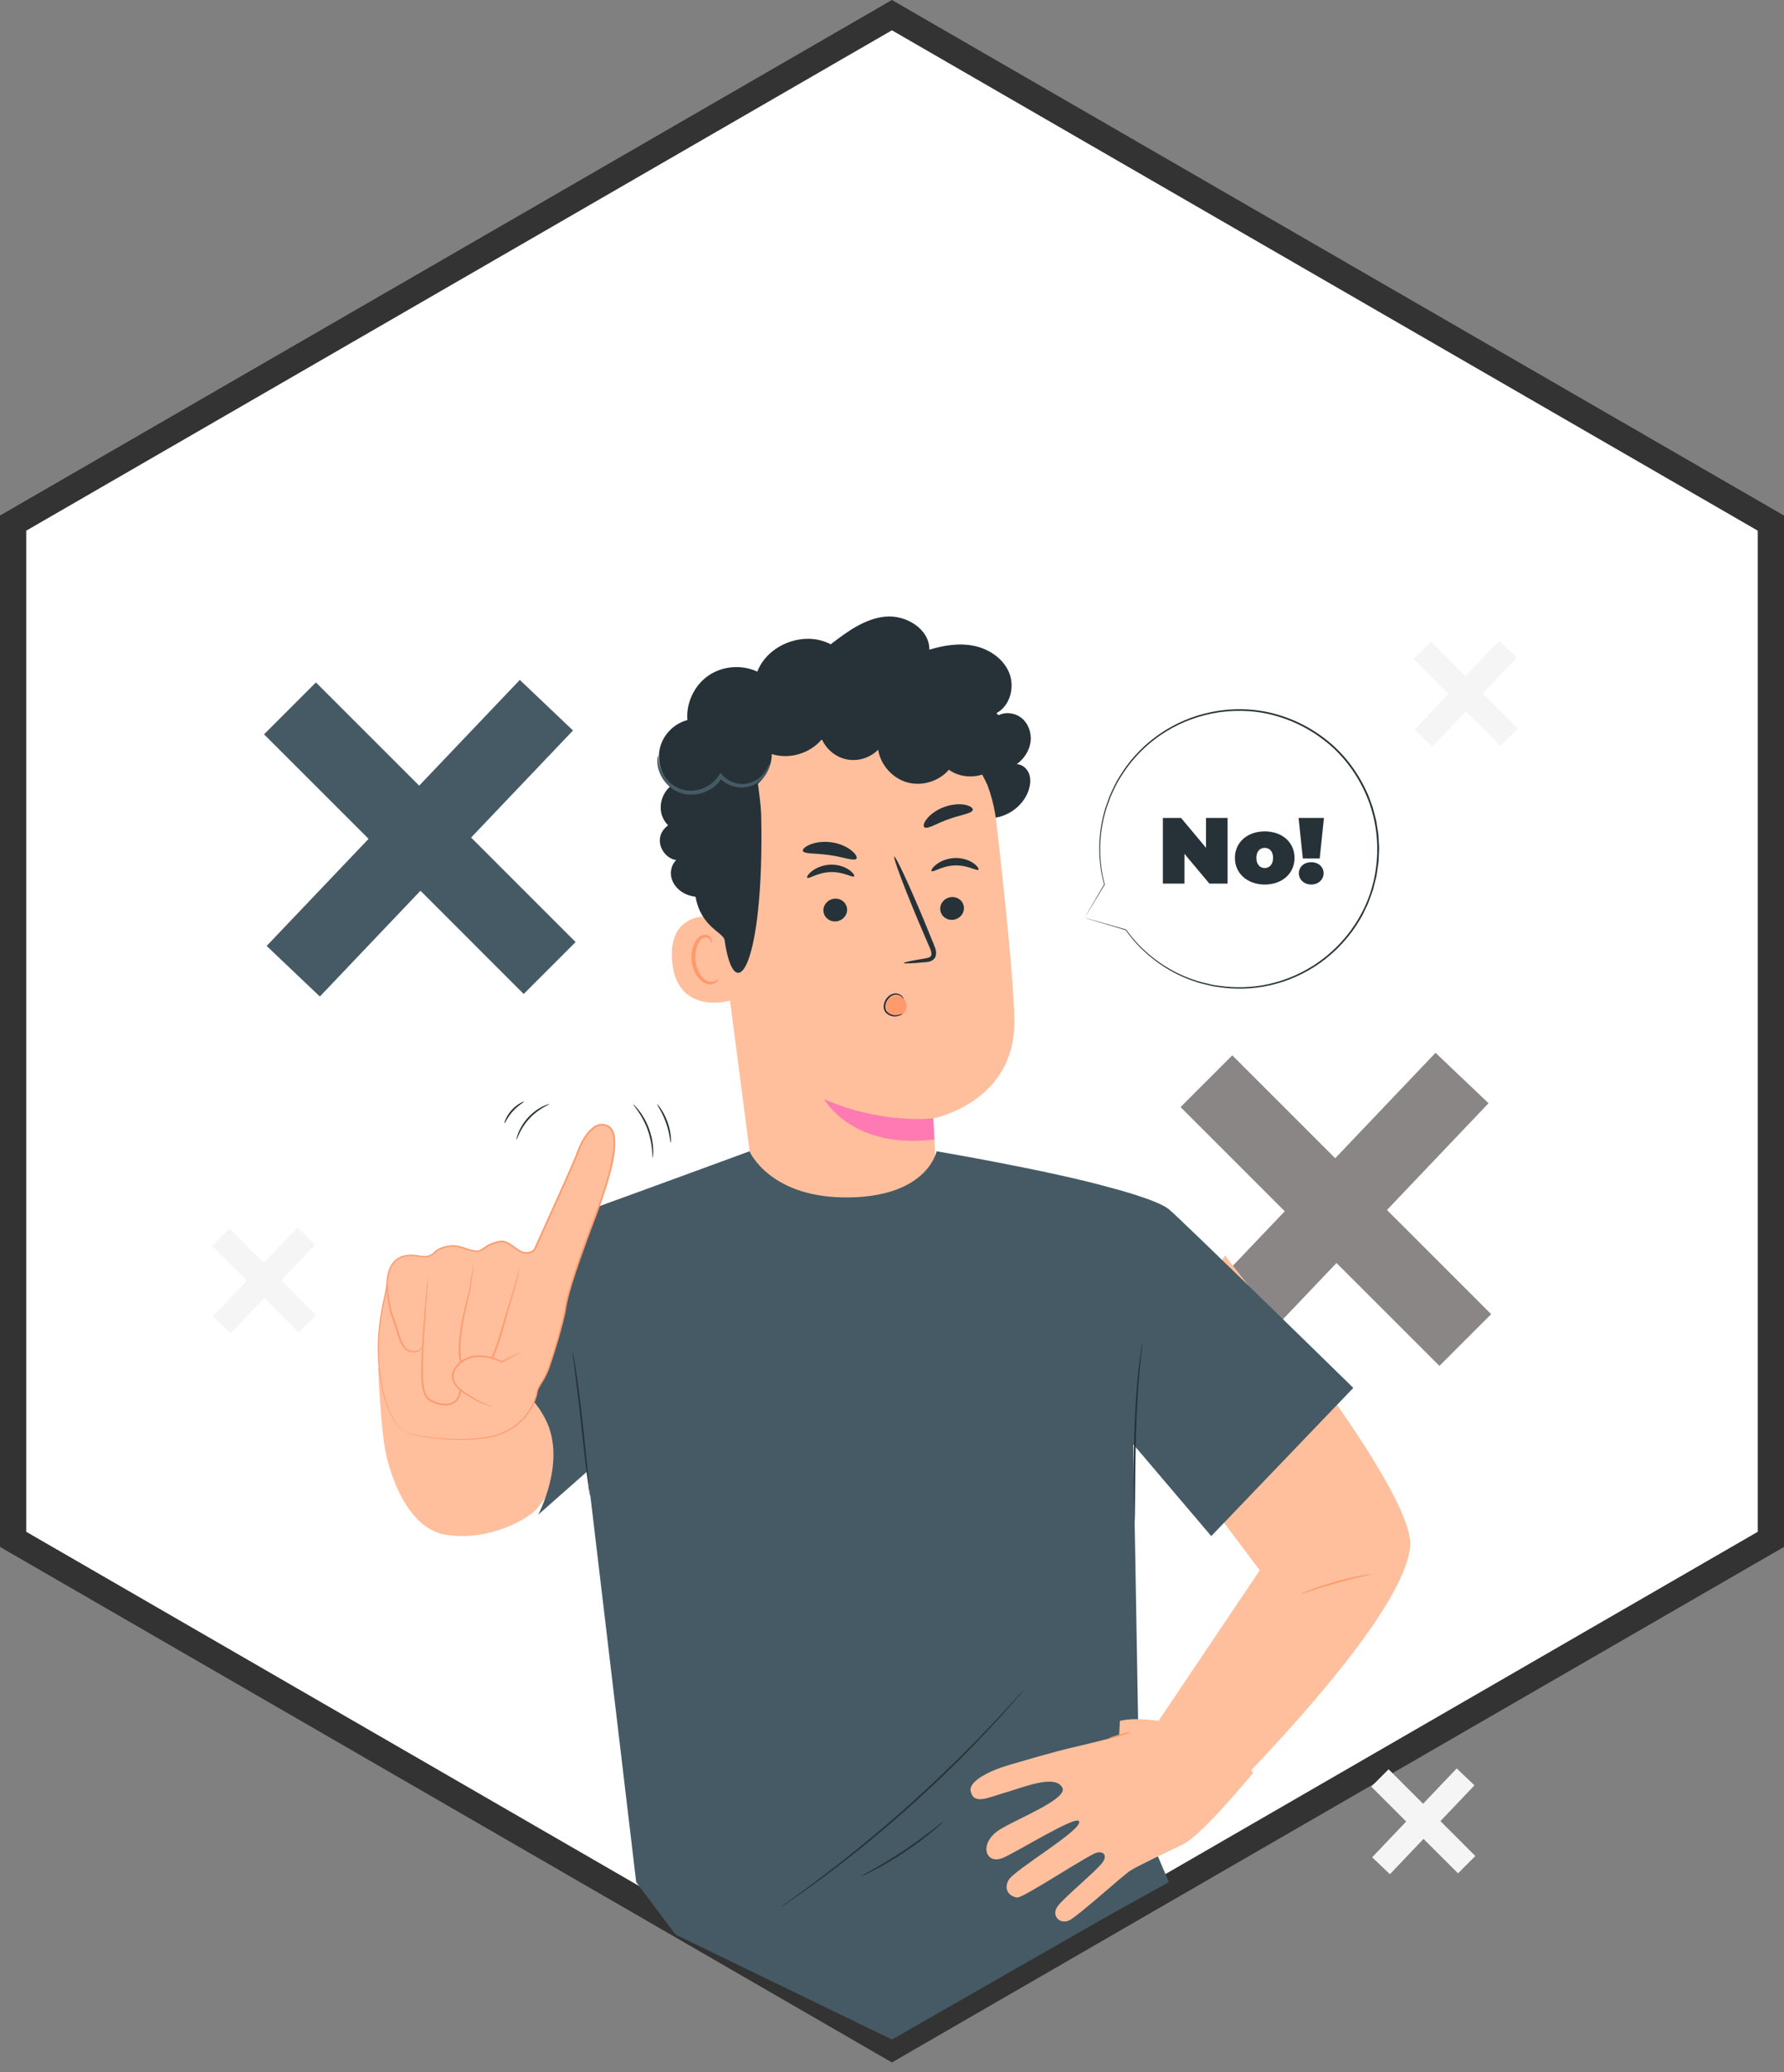 <svg width="136" height="158" viewBox="0 0 136 158" fill="none" xmlns="http://www.w3.org/2000/svg">
<rect x="0" y="0" width="136" height="158" fill="#808080" stroke="none"/>
<path d="M67.994 156.095L1 117.366V39.884L67.994 1.155L135 39.884V117.366L67.994 156.095Z" fill="white" stroke="#333333" stroke-width="2"/>
<path d="M113.677 100.197L105.733 92.254L113.477 84.115L109.435 80.27L101.786 88.309L93.942 80.463L89.998 84.407L97.941 92.351L90.197 100.489L94.239 104.334L101.886 96.295L109.732 104.142L113.677 100.197Z" fill="#8A8686"/>
<path d="M43.88 71.828L35.912 63.859L43.681 55.696L39.627 51.839L31.955 59.902L24.083 52.031L20.129 55.988L28.098 63.957L20.328 72.122L24.383 75.98L32.054 67.913L39.923 75.785L43.88 71.828Z" fill="#455A64"/>
<path d="M24.095 100.28L21.433 97.618L24.028 94.891L22.673 93.601L20.111 96.296L17.482 93.666L16.159 94.988L18.821 97.65L16.227 100.377L17.581 101.667L20.143 98.973L22.773 101.602L24.095 100.28Z" fill="#F5F5F5"/>
<path d="M112.47 141.511L109.808 138.849L112.403 136.122L111.05 134.832L108.486 137.527L105.858 134.897L104.536 136.219L107.198 138.881L104.603 141.608L105.958 142.896L108.52 140.204L111.15 142.831L112.47 141.511Z" fill="#F5F5F5"/>
<path d="M115.701 55.537L113.039 52.875L115.633 50.148L114.279 48.858L111.717 51.552L109.087 48.923L107.767 50.245L110.429 52.907L107.834 55.634L109.187 56.924L111.751 54.229L114.379 56.859L115.701 55.537Z" fill="#F5F5F5"/>
<path d="M82.687 69.974L84.194 67.442C83.705 65.608 83.702 63.622 84.289 61.674C85.975 56.068 91.896 52.892 97.509 54.581C103.123 56.27 106.306 62.185 104.62 67.791C102.933 73.397 97.013 76.573 91.399 74.884C89.054 74.178 87.138 72.736 85.818 70.888L85.821 70.892L82.687 69.974Z" fill="white"/>
<path d="M82.688 69.974C82.688 69.974 82.76 69.991 82.897 70.031C83.037 70.071 83.239 70.126 83.501 70.201C84.032 70.353 84.813 70.575 85.826 70.865L85.794 70.9L85.791 70.895C85.786 70.88 85.794 70.865 85.806 70.86C85.819 70.855 85.831 70.86 85.839 70.87C86.622 71.955 87.877 73.262 89.76 74.193C90.23 74.425 90.736 74.627 91.272 74.794C91.539 74.881 91.824 74.934 92.103 75.009C92.245 75.041 92.385 75.086 92.532 75.106C92.68 75.126 92.827 75.148 92.976 75.168C94.164 75.338 95.464 75.316 96.774 75.019C98.084 74.724 99.403 74.155 100.593 73.3C101.783 72.449 102.844 71.309 103.62 69.944C105.206 67.24 105.503 63.555 104.056 60.406C103.328 58.812 102.235 57.412 100.888 56.399C99.553 55.371 98.011 54.695 96.447 54.383C94.88 54.084 93.301 54.154 91.861 54.521C90.419 54.885 89.119 55.536 88.039 56.359C86.956 57.18 86.096 58.171 85.459 59.201C85.125 59.708 84.888 60.249 84.656 60.765C84.561 61.032 84.466 61.294 84.374 61.551C84.282 61.808 84.217 62.068 84.154 62.322C83.668 64.373 83.88 66.167 84.214 67.439C84.217 67.447 84.214 67.454 84.212 67.459C83.72 68.27 83.344 68.896 83.084 69.325C82.954 69.537 82.857 69.7 82.787 69.812C82.725 69.917 82.688 69.974 82.688 69.974C82.688 69.974 82.717 69.919 82.78 69.812C82.845 69.7 82.939 69.537 83.062 69.325C83.316 68.889 83.691 68.252 84.172 67.429L84.169 67.449C83.823 66.174 83.598 64.368 84.08 62.3C84.142 62.043 84.204 61.781 84.297 61.521C84.389 61.262 84.481 60.997 84.579 60.728C84.811 60.206 85.048 59.66 85.382 59.149C86.021 58.106 86.886 57.105 87.979 56.272C89.067 55.439 90.382 54.775 91.836 54.406C93.291 54.034 94.888 53.959 96.474 54.261C98.056 54.573 99.618 55.257 100.97 56.297C102.335 57.322 103.44 58.737 104.179 60.351C104.223 60.451 104.276 60.546 104.316 60.648L104.428 60.955C104.503 61.16 104.578 61.362 104.65 61.566C104.705 61.776 104.76 61.983 104.815 62.192C104.87 62.4 104.927 62.607 104.952 62.821C104.984 63.033 105.019 63.243 105.052 63.455C105.092 63.664 105.084 63.879 105.104 64.088C105.112 64.301 105.137 64.51 105.132 64.722C105.124 64.932 105.114 65.144 105.107 65.351L105.094 65.665C105.084 65.77 105.067 65.872 105.052 65.975C105.022 66.182 104.994 66.386 104.964 66.591C104.944 66.798 104.875 66.995 104.832 67.195C104.782 67.394 104.735 67.594 104.685 67.791C104.548 68.175 104.423 68.562 104.268 68.934C104.181 69.116 104.096 69.298 104.009 69.478C103.924 69.66 103.842 69.839 103.732 70.006C102.944 71.386 101.871 72.536 100.666 73.397C99.461 74.258 98.126 74.832 96.801 75.126C95.476 75.423 94.164 75.443 92.966 75.268C92.817 75.246 92.667 75.226 92.52 75.203C92.373 75.181 92.231 75.136 92.088 75.103C91.804 75.029 91.519 74.974 91.25 74.884C90.709 74.712 90.2 74.505 89.728 74.27C87.835 73.325 86.577 72 85.801 70.905L85.849 70.88L85.851 70.885C85.856 70.9 85.849 70.915 85.836 70.919C85.831 70.922 85.824 70.922 85.819 70.919C84.801 70.615 84.017 70.381 83.483 70.221C83.224 70.144 83.027 70.084 82.89 70.041C82.752 69.996 82.688 69.974 82.688 69.974Z" fill="#263238"/>
<path d="M93.582 62.365V67.37H92.195L90.294 65.097V67.37H88.65V62.365H90.037L91.938 64.638V62.365H93.582Z" fill="#263238"/>
<path d="M94.141 65.411C94.141 64.224 95.091 63.388 96.413 63.388C97.743 63.388 98.686 64.224 98.686 65.411C98.686 66.599 97.743 67.442 96.413 67.442C95.091 67.439 94.141 66.596 94.141 65.411ZM97.05 65.411C97.05 64.905 96.77 64.645 96.413 64.645C96.057 64.645 95.777 64.902 95.777 65.411C95.777 65.918 96.057 66.182 96.413 66.182C96.77 66.182 97.05 65.918 97.05 65.411Z" fill="#263238"/>
<path d="M98.996 62.365H100.927L100.605 65.453H99.318L98.996 62.365ZM99.016 66.581C99.016 66.102 99.403 65.738 99.959 65.738C100.518 65.738 100.902 66.102 100.902 66.581C100.902 67.053 100.515 67.439 99.959 67.439C99.403 67.439 99.016 67.055 99.016 66.581Z" fill="#263238"/>
<path d="M28.831 104.317C28.831 104.317 29.016 109.366 29.515 111.263C30.029 113.221 31.319 116.592 34.001 117.021C37.296 117.55 40.407 115.756 40.994 114.95C41.58 114.144 45.248 109.748 45.248 109.748L41.874 100.45L28.831 104.317Z" fill="#FFBF9D"/>
<path d="M93.407 95.718C93.473 96.027 107.983 113.58 107.499 117.967C106.784 124.44 90.026 140.373 90.026 140.373L86.147 134.433L96.033 119.728L85.716 105.973L93.407 95.718Z" fill="#FFBF9D"/>
<path d="M104.536 120.017C104.539 120.034 104.234 120.107 103.74 120.221C103.246 120.339 102.565 120.506 101.822 120.715C101.076 120.925 100.41 121.139 99.928 121.297C99.447 121.456 99.147 121.556 99.142 121.539C99.137 121.524 99.422 121.391 99.898 121.212C100.375 121.03 101.041 120.803 101.787 120.591C102.535 120.381 103.221 120.226 103.723 120.131C104.219 120.039 104.534 119.999 104.536 120.017Z" fill="#FF9A6C"/>
<path d="M75.105 62.362C76.51 62.522 77.964 61.596 78.413 60.257C78.548 59.852 78.598 59.403 78.453 59.004C78.306 58.605 77.932 58.271 77.507 58.263C78.064 57.859 78.478 57.238 78.565 56.554C78.653 55.871 78.388 55.137 77.842 54.718C77.295 54.299 76.472 54.249 75.913 54.653C75.908 53.91 75.432 53.188 74.751 52.889L71.739 53.668L75.105 62.362Z" fill="#263238"/>
<path d="M71.47 91.89L71.156 85.269C71.156 85.269 77.468 84.061 77.328 77.714C77.261 74.648 76.605 68.346 75.949 62.65C75.24 56.525 69.948 51.972 63.789 52.187L63.177 52.206C56.588 52.82 53.43 58.758 54.226 65.327L57.781 92.679L68.264 97.287L71.47 91.89Z" fill="#FFBF9D"/>
<path d="M71.153 85.268C71.153 85.268 67.164 85.742 62.818 83.796C62.818 83.796 64.919 87.665 71.228 86.875L71.153 85.268Z" fill="#FF7AB2"/>
<path d="M68.901 73.425C68.894 73.37 69.497 73.243 70.475 73.083C70.722 73.048 70.957 72.991 70.994 72.819C71.047 72.637 70.934 72.372 70.802 72.088C70.548 71.494 70.281 70.87 70.001 70.217C68.886 67.552 68.068 65.359 68.175 65.314C68.282 65.269 69.275 67.392 70.39 70.057C70.66 70.713 70.917 71.339 71.161 71.941C71.266 72.22 71.438 72.537 71.323 72.914C71.264 73.103 71.084 73.243 70.927 73.293C70.77 73.348 70.63 73.355 70.505 73.365C69.52 73.455 68.906 73.48 68.901 73.425Z" fill="#263238"/>
<path d="M64.576 69.305C64.608 69.784 64.231 70.206 63.735 70.251C63.239 70.295 62.807 69.944 62.772 69.465C62.739 68.988 63.116 68.564 63.613 68.519C64.109 68.474 64.541 68.826 64.576 69.305Z" fill="#263238"/>
<path d="M65.109 66.818C65.002 66.94 64.296 66.456 63.321 66.491C62.348 66.514 61.649 67.04 61.539 66.925C61.487 66.875 61.592 66.656 61.896 66.419C62.195 66.182 62.709 65.945 63.318 65.925C63.924 65.907 64.443 66.112 64.745 66.332C65.055 66.554 65.164 66.763 65.109 66.818Z" fill="#263238"/>
<path d="M65.295 65.462C65.141 65.694 64.302 65.34 63.244 65.198C62.189 65.033 61.278 65.135 61.203 64.868C61.174 64.741 61.381 64.539 61.782 64.382C62.179 64.222 62.77 64.13 63.404 64.222C64.038 64.315 64.572 64.572 64.898 64.836C65.23 65.098 65.365 65.35 65.295 65.462Z" fill="#263238"/>
<path d="M73.483 69.184C73.516 69.663 73.139 70.085 72.64 70.13C72.143 70.175 71.712 69.823 71.677 69.344C71.644 68.865 72.021 68.443 72.517 68.398C73.019 68.353 73.451 68.705 73.483 69.184Z" fill="#263238"/>
<path d="M74.587 66.312C74.48 66.434 73.773 65.95 72.8 65.985C71.825 66.007 71.129 66.534 71.019 66.419C70.964 66.369 71.072 66.15 71.376 65.912C71.675 65.675 72.189 65.439 72.798 65.418C73.404 65.401 73.923 65.606 74.225 65.825C74.532 66.045 74.642 66.257 74.587 66.312Z" fill="#263238"/>
<path d="M74.155 61.767C74.047 62.046 73.222 62.121 72.328 62.455C71.425 62.765 70.739 63.234 70.482 63.084C70.365 63.009 70.402 62.755 70.657 62.433C70.906 62.111 71.385 61.742 72.004 61.52C72.623 61.298 73.224 61.28 73.616 61.37C74.012 61.462 74.2 61.635 74.155 61.767Z" fill="#263238"/>
<path d="M55.455 71.468C55.38 70.49 54.509 69.746 53.538 69.874C52.358 70.028 51.066 70.744 51.228 73.187C51.518 77.52 55.809 76.335 55.806 76.211C55.804 76.126 55.592 73.282 55.455 71.468Z" fill="#FFBF9D"/>
<path d="M54.754 74.644C54.734 74.631 54.682 74.701 54.559 74.769C54.44 74.833 54.228 74.888 53.996 74.818C53.527 74.681 53.093 73.98 53.02 73.199C52.983 72.805 53.04 72.426 53.16 72.104C53.272 71.777 53.462 71.543 53.689 71.488C53.913 71.42 54.088 71.548 54.148 71.665C54.215 71.782 54.193 71.869 54.215 71.877C54.228 71.887 54.303 71.797 54.258 71.622C54.233 71.538 54.175 71.438 54.068 71.363C53.958 71.286 53.804 71.253 53.644 71.281C53.312 71.326 53.03 71.652 52.9 72.004C52.751 72.358 52.676 72.787 52.718 73.229C52.803 74.1 53.305 74.888 53.943 75.028C54.253 75.088 54.502 74.978 54.627 74.868C54.754 74.749 54.769 74.651 54.754 74.644Z" fill="#FF9A6C"/>
<path d="M69.267 59.166C69.277 59.166 69.287 59.169 69.297 59.169C69.322 59.169 69.349 59.169 69.374 59.172L69.267 59.166Z" fill="#455A64"/>
<path d="M76.944 51.325C76.517 50.24 75.44 49.499 74.299 49.252C73.159 49.005 71.964 49.194 70.849 49.536C70.864 47.957 69.065 46.864 67.493 47.014C65.922 47.166 64.579 48.164 63.327 49.124C61.341 48.066 58.539 49.109 57.731 51.21C56.551 50.651 55.074 50.771 54.001 51.514C52.926 52.258 52.294 53.598 52.402 54.9C51.389 55.162 50.553 56.013 50.309 57.028C50.064 58.044 50.421 59.184 51.204 59.877C50.508 60.384 50.194 61.357 50.463 62.175C50.558 62.46 50.723 62.714 50.93 62.929C50.62 63.148 50.388 63.475 50.321 63.849C50.181 64.623 50.768 65.454 51.544 65.578C51.167 65.942 51.054 66.534 51.214 67.033C51.374 67.532 51.776 67.933 52.25 68.155C52.494 68.27 52.756 68.338 53.026 68.373C53.422 70.675 55.154 71.099 55.236 71.671C56.014 77.027 58.257 73.734 58.03 62.275C58.01 61.275 57.861 60.469 57.783 59.758C58.419 59.176 58.841 58.358 58.831 57.492C60.176 57.919 61.76 57.45 62.653 56.36C62.993 57.15 63.741 57.749 64.584 57.906C65.43 58.064 66.343 57.774 66.945 57.16C67.127 58.318 68.025 59.331 69.153 59.65C70.28 59.97 71.575 59.578 72.338 58.687C73.059 59.214 74.03 59.321 74.878 59.059C75.103 59.483 75.233 59.763 75.233 59.763C75.237 59.481 75.222 59.209 75.193 58.939C75.567 58.775 75.904 58.538 76.168 58.223C77.079 57.141 76.984 55.352 75.966 54.371C76.994 53.82 77.373 52.41 76.944 51.325Z" fill="#263238"/>
<path d="M58.654 58.226C58.669 58.228 58.669 58.36 58.594 58.59C58.52 58.814 58.36 59.141 58.038 59.446C57.724 59.747 57.222 60.029 56.608 60.044C56.007 60.064 55.314 59.83 54.822 59.286L55.072 59.263C54.877 59.59 54.603 59.885 54.271 60.107C53.562 60.581 52.684 60.706 51.975 60.488C51.254 60.279 50.761 59.77 50.481 59.306C50.197 58.832 50.117 58.383 50.107 58.083C50.102 57.779 50.152 57.617 50.169 57.619C50.234 57.607 50.099 58.32 50.668 59.186C50.95 59.6 51.414 60.039 52.053 60.206C52.681 60.384 53.462 60.266 54.094 59.842C54.388 59.643 54.63 59.386 54.805 59.104L54.917 58.922L55.057 59.079C55.468 59.55 56.075 59.772 56.606 59.772C57.142 59.777 57.596 59.55 57.906 59.293C58.53 58.757 58.604 58.201 58.654 58.226Z" fill="#455A64"/>
<path d="M69.116 76.706C69.116 77.14 68.764 77.489 68.332 77.489C67.898 77.489 67.549 77.137 67.549 76.706C67.549 76.272 67.901 75.922 68.332 75.922C68.764 75.922 69.116 76.274 69.116 76.706Z" fill="#FF9A6C"/>
<path d="M68.811 77.297C68.813 77.304 68.768 77.337 68.679 77.384C68.586 77.429 68.447 77.484 68.259 77.496C68.075 77.509 67.835 77.464 67.636 77.304C67.538 77.229 67.441 77.12 67.399 76.98C67.354 76.843 67.354 76.695 67.386 76.553C67.449 76.266 67.618 76.029 67.828 75.887C68.035 75.74 68.289 75.712 68.472 75.772C68.656 75.825 68.773 75.939 68.828 76.029C68.883 76.119 68.888 76.179 68.881 76.181C68.871 76.186 68.851 76.132 68.788 76.059C68.726 75.987 68.614 75.9 68.449 75.862C68.287 75.82 68.077 75.855 67.898 75.987C67.721 76.117 67.568 76.334 67.516 76.583C67.489 76.708 67.491 76.835 67.523 76.945C67.556 77.055 67.628 77.142 67.716 77.214C67.888 77.356 68.092 77.406 68.262 77.406C68.601 77.394 68.803 77.269 68.811 77.297Z" fill="#263238"/>
<path d="M103.166 105.819C103.166 105.819 90.026 92.95 89.108 92.199C88.192 91.451 84.602 90.538 84.597 90.535C79.891 89.218 71.399 87.778 71.399 87.778C71.399 87.778 70.748 91.159 64.86 91.294C58.697 91.436 57.138 87.778 57.138 87.778C57.138 87.778 49.621 90.543 46.263 91.755C43.219 92.853 42.605 93.432 42.605 93.432L36.667 104.067C36.667 104.067 40.228 105.258 41.68 108.414C43.132 111.57 41.024 115.492 41.024 115.492L44.783 112.173L48.499 143.5L51.499 147.5L67.999 155.5L84.597 146L89.108 143.5L86.885 138.292L86.396 110.125L92.338 117.118L103.166 105.819Z" fill="#455A64"/>
<path d="M43.64 103.064C43.65 103.062 43.682 103.214 43.734 103.488C43.787 103.763 43.857 104.162 43.931 104.658C44.086 105.649 44.258 107.021 44.425 108.54C44.585 110.05 44.727 111.414 44.835 112.432C44.885 112.914 44.924 113.313 44.954 113.612C44.982 113.892 44.992 114.047 44.984 114.047C44.974 114.047 44.947 113.894 44.904 113.617C44.862 113.34 44.807 112.939 44.742 112.442C44.615 111.449 44.463 110.075 44.296 108.555C44.129 107.036 43.969 105.664 43.839 104.671C43.774 104.192 43.722 103.795 43.682 103.496C43.647 103.221 43.632 103.066 43.64 103.064Z" fill="#263238"/>
<path d="M87.096 102.406C87.101 102.406 87.098 102.453 87.088 102.546C87.076 102.65 87.061 102.78 87.043 102.94C87.003 103.282 86.946 103.778 86.888 104.392C86.769 105.617 86.662 107.316 86.607 109.197C86.547 111.076 86.539 112.78 86.529 114.012C86.524 114.616 86.519 115.11 86.517 115.472C86.514 115.631 86.509 115.764 86.507 115.868C86.504 115.958 86.499 116.008 86.494 116.008C86.489 116.008 86.484 115.961 86.479 115.871C86.474 115.766 86.469 115.634 86.464 115.474C86.454 115.13 86.444 114.631 86.434 114.015C86.422 112.782 86.415 111.078 86.474 109.194C86.532 107.313 86.654 105.612 86.796 104.384C86.864 103.771 86.936 103.277 86.991 102.935C87.018 102.778 87.041 102.648 87.061 102.543C87.081 102.451 87.091 102.403 87.096 102.406Z" fill="#263238"/>
<path d="M78.062 128.834C78.064 128.837 78.052 128.854 78.024 128.887C77.992 128.927 77.952 128.974 77.904 129.031C77.79 129.166 77.633 129.351 77.43 129.585C77.019 130.064 76.41 130.745 75.642 131.576C74.876 132.407 73.94 133.375 72.882 134.428C71.817 135.476 70.627 136.606 69.342 137.756C68.055 138.904 66.797 139.961 65.637 140.902C64.472 141.838 63.407 142.658 62.496 143.325C61.585 143.993 60.842 144.525 60.318 144.879C60.063 145.051 59.861 145.188 59.717 145.286C59.652 145.328 59.599 145.36 59.56 145.388C59.525 145.41 59.505 145.42 59.502 145.42C59.5 145.418 59.517 145.403 59.552 145.378C59.592 145.348 59.642 145.311 59.704 145.263C59.846 145.158 60.044 145.016 60.293 144.837C60.807 144.47 61.543 143.928 62.444 143.25C63.347 142.574 64.407 141.745 65.565 140.807C66.72 139.864 67.972 138.804 69.26 137.659C70.542 136.509 71.735 135.383 72.802 134.34C73.865 133.293 74.806 132.335 75.579 131.511C76.355 130.69 76.974 130.019 77.396 129.55C77.603 129.323 77.767 129.144 77.887 129.014C77.939 128.959 77.982 128.914 78.017 128.877C78.044 128.847 78.059 128.832 78.062 128.834Z" fill="#263238"/>
<path d="M71.93 138.864C71.935 138.871 71.86 138.946 71.721 139.076C71.581 139.208 71.371 139.39 71.107 139.612C70.58 140.054 69.827 140.635 68.954 141.216C68.08 141.798 67.255 142.269 66.643 142.586C66.339 142.746 66.09 142.868 65.912 142.945C65.738 143.025 65.638 143.065 65.635 143.057C65.63 143.05 65.723 142.995 65.89 142.9C66.082 142.793 66.319 142.661 66.599 142.504C67.195 142.167 68.011 141.685 68.881 141.106C69.749 140.525 70.508 139.959 71.049 139.537C71.301 139.338 71.516 139.17 71.688 139.036C71.838 138.921 71.923 138.859 71.93 138.864Z" fill="#263238"/>
<path d="M73.996 136.553C73.836 135.767 75.604 134.96 76.764 134.619C77.865 134.296 80.329 133.557 82.03 133.172C82.697 133.021 83.957 132.713 85.311 132.361L85.372 131.207C86.749 130.833 89.43 131.377 89.43 131.377L91.148 128.817L95.532 135.167C95.532 135.167 91.665 139.897 90.18 140.621C88.695 141.345 86.71 142.268 86.143 142.642C85.577 143.016 82.499 145.807 81.611 146.362C80.851 146.834 80.038 146.051 80.679 145.274C81.289 144.531 83.512 142.697 84.029 142.029C84.393 141.557 84.229 141.121 83.618 141.252C83.01 141.385 78.027 144.71 77.552 144.673C77.077 144.637 76.455 144.171 76.874 143.365C77.294 142.559 82.631 139.477 82.254 138.855C81.982 138.411 77.544 141.202 76.43 141.662C75.104 142.208 74.549 140.481 76.3 139.443C77.737 138.587 81.376 137.148 80.995 136.321C80.482 135.21 77.869 136.328 76.572 136.693C75.337 137.041 74.219 137.651 73.996 136.553Z" fill="#FFBF9D"/>
<path d="M86.182 132.063C86.192 132.096 85.826 132.235 85.362 132.372C84.899 132.509 84.517 132.593 84.507 132.559C84.497 132.526 84.863 132.387 85.327 132.25C85.79 132.11 86.172 132.027 86.182 132.063Z" fill="#FF9A6C"/>
<path d="M30.871 109.159C30.871 109.159 29.481 108.528 28.977 104.93C28.473 101.333 29.419 98.935 29.481 97.987C29.544 97.041 29.733 95.338 32.006 95.779C32.006 95.779 32.68 95.966 33.116 95.502C33.553 95.038 34.479 94.886 35.072 95.066C35.664 95.245 36.385 95.607 36.796 95.245C37.208 94.886 37.954 94.602 38.366 94.654C38.777 94.706 39.446 95.323 39.728 95.452C40.01 95.582 40.629 95.555 40.783 95.195C40.938 94.836 43.742 88.713 44.024 87.89C44.306 87.067 45.182 85.343 46.287 85.832C47.392 86.321 46.699 89.252 45.411 92.648C44.126 96.043 43.276 98.563 43.148 99.541C43.019 100.519 42.248 103.117 41.864 104.222C41.477 105.327 40.988 105.689 40.938 106.15C40.886 106.614 40.322 108.491 38.186 109.314C36.048 110.137 31.684 109.618 30.871 109.159Z" fill="#FFBF9D"/>
<path d="M30.871 109.159C30.871 109.159 30.929 109.179 31.038 109.227C31.151 109.267 31.32 109.321 31.547 109.371C32.001 109.476 32.68 109.588 33.563 109.658C34.444 109.721 35.532 109.766 36.779 109.608C37.398 109.521 38.064 109.379 38.685 109.037C39.311 108.71 39.893 108.206 40.319 107.545C40.529 107.216 40.709 106.849 40.821 106.457C40.848 106.36 40.873 106.26 40.886 106.16C40.898 106.053 40.931 105.943 40.978 105.844C41.07 105.644 41.193 105.469 41.302 105.285C41.764 104.556 41.983 103.676 42.265 102.79C42.53 101.899 42.799 100.971 43.006 100.006C43.139 99.022 43.443 98.032 43.77 97.039C44.097 96.044 44.458 95.033 44.838 94.003C45.214 92.972 45.631 91.932 45.98 90.852C46.157 90.31 46.322 89.761 46.459 89.2C46.596 88.639 46.716 88.067 46.759 87.486C46.779 87.197 46.779 86.902 46.729 86.62C46.676 86.344 46.562 86.059 46.32 85.922C46.075 85.795 45.771 85.77 45.516 85.897C45.257 86.019 45.042 86.229 44.858 86.458C44.586 86.8 44.379 87.192 44.206 87.591C44.122 87.79 44.057 88 43.969 88.205C43.885 88.407 43.8 88.609 43.715 88.811C43.368 89.612 43.014 90.4 42.665 91.181C42.313 91.96 41.966 92.728 41.624 93.486C41.452 93.866 41.282 94.242 41.113 94.614C41.028 94.801 40.946 94.986 40.861 95.173C40.823 95.268 40.748 95.377 40.656 95.435C40.564 95.5 40.459 95.535 40.354 95.557C40.145 95.597 39.93 95.592 39.723 95.512C39.526 95.417 39.376 95.29 39.212 95.178C39.05 95.063 38.89 94.948 38.723 94.854C38.553 94.756 38.383 94.689 38.199 94.709C37.825 94.741 37.458 94.888 37.136 95.076C37.056 95.123 36.979 95.175 36.904 95.233C36.839 95.288 36.749 95.36 36.654 95.4C36.457 95.475 36.25 95.462 36.061 95.425C35.681 95.353 35.335 95.193 34.988 95.098C34.641 95.013 34.272 95.036 33.932 95.123C33.763 95.168 33.598 95.23 33.448 95.315C33.374 95.358 33.304 95.407 33.239 95.462C33.179 95.517 33.114 95.585 33.039 95.642C32.737 95.874 32.341 95.904 31.994 95.824H31.999C31.854 95.804 31.709 95.777 31.565 95.764C31.42 95.764 31.275 95.742 31.136 95.764C30.851 95.777 30.577 95.864 30.347 96.011C29.878 96.313 29.676 96.872 29.594 97.391C29.546 97.655 29.544 97.917 29.509 98.187C29.467 98.449 29.409 98.703 29.357 98.953C29.247 99.452 29.145 99.938 29.07 100.412C28.763 102.308 28.845 104 29.08 105.352C29.302 106.707 29.699 107.732 30.105 108.343C30.305 108.65 30.5 108.857 30.642 108.982C30.784 109.112 30.871 109.159 30.871 109.159C30.871 109.159 30.779 109.122 30.632 109.002C30.485 108.882 30.285 108.675 30.08 108.368C29.661 107.76 29.252 106.732 29.02 105.37C28.776 104.015 28.683 102.313 28.985 100.405C29.057 99.928 29.157 99.439 29.267 98.94C29.319 98.691 29.377 98.436 29.417 98.179C29.452 97.927 29.454 97.65 29.499 97.383C29.541 97.114 29.611 96.84 29.736 96.585C29.858 96.331 30.045 96.094 30.292 95.934C30.539 95.774 30.834 95.682 31.128 95.669C31.275 95.647 31.425 95.669 31.575 95.669C31.724 95.682 31.872 95.709 32.019 95.729H32.024C32.338 95.802 32.708 95.769 32.972 95.562C33.037 95.512 33.094 95.45 33.164 95.385C33.234 95.325 33.311 95.273 33.391 95.225C33.551 95.133 33.725 95.066 33.903 95.021C34.259 94.931 34.641 94.906 35.015 94.993C35.38 95.093 35.719 95.248 36.081 95.315C36.26 95.35 36.445 95.358 36.607 95.295C36.687 95.26 36.749 95.21 36.829 95.145C36.906 95.086 36.989 95.028 37.071 94.978C37.408 94.781 37.78 94.629 38.186 94.592C38.393 94.569 38.61 94.651 38.778 94.751C38.955 94.851 39.117 94.966 39.279 95.081C39.441 95.193 39.601 95.325 39.768 95.403C39.938 95.467 40.142 95.475 40.327 95.44C40.514 95.403 40.684 95.308 40.746 95.126C40.831 94.938 40.913 94.754 40.998 94.567C41.168 94.192 41.337 93.816 41.509 93.436C41.851 92.678 42.198 91.91 42.55 91.131C42.899 90.353 43.251 89.564 43.598 88.763C43.682 88.564 43.767 88.362 43.852 88.16C43.937 87.96 44.002 87.751 44.089 87.543C44.264 87.134 44.476 86.735 44.758 86.381C44.95 86.141 45.177 85.919 45.464 85.782C45.753 85.64 46.105 85.662 46.387 85.815C46.679 85.982 46.804 86.309 46.858 86.6C46.911 86.902 46.908 87.204 46.891 87.501C46.846 88.095 46.726 88.671 46.587 89.235C46.447 89.799 46.28 90.353 46.102 90.894C45.751 91.982 45.332 93.02 44.955 94.05C44.576 95.078 44.214 96.089 43.885 97.082C43.558 98.077 43.253 99.045 43.119 100.033C42.907 101.006 42.637 101.932 42.368 102.825C42.233 103.271 42.093 103.708 41.949 104.135C41.809 104.564 41.614 104.97 41.387 105.342C41.277 105.529 41.153 105.706 41.065 105.891C41.023 105.983 40.993 106.078 40.98 106.178C40.966 106.285 40.941 106.39 40.911 106.49C40.793 106.894 40.611 107.266 40.394 107.6C39.958 108.271 39.359 108.783 38.72 109.114C38.084 109.461 37.408 109.601 36.784 109.686C35.529 109.835 34.439 109.783 33.556 109.713C32.672 109.636 31.991 109.514 31.537 109.401C31.31 109.346 31.141 109.287 31.031 109.244C30.924 109.187 30.871 109.159 30.871 109.159Z" fill="#FF9A6C"/>
<path d="M35.819 98.149C35.824 98.149 35.821 98.221 35.814 98.358C35.804 98.506 35.791 98.705 35.774 98.955C35.731 99.486 35.674 100.232 35.602 101.148C35.519 102.078 35.425 103.179 35.317 104.399C35.287 104.705 35.258 105.017 35.225 105.339C35.185 105.661 35.17 105.983 35.095 106.325C35.043 106.492 34.975 106.659 34.853 106.796C34.733 106.931 34.574 107.033 34.399 107.093C34.05 107.205 33.673 107.165 33.326 107.063C33.152 107.013 32.987 106.943 32.825 106.861C32.66 106.769 32.523 106.634 32.433 106.477C32.246 106.162 32.189 105.811 32.149 105.476C32.077 104.803 32.141 104.152 32.134 103.545C32.166 102.308 32.276 101.21 32.343 100.282C32.423 99.366 32.488 98.62 32.535 98.089C32.56 97.84 32.58 97.642 32.595 97.493C32.61 97.356 32.62 97.286 32.623 97.286C32.628 97.286 32.628 97.358 32.62 97.495C32.61 97.642 32.6 97.842 32.585 98.091C32.548 98.623 32.498 99.369 32.433 100.287C32.376 101.213 32.276 102.32 32.251 103.54C32.264 104.162 32.201 104.803 32.274 105.461C32.313 105.786 32.371 106.125 32.543 106.407C32.625 106.549 32.745 106.664 32.885 106.744C33.037 106.819 33.197 106.888 33.364 106.936C33.693 107.033 34.047 107.068 34.359 106.966C34.514 106.913 34.651 106.826 34.756 106.709C34.863 106.592 34.926 106.439 34.973 106.29C35.043 105.978 35.063 105.641 35.103 105.324C35.135 105.005 35.168 104.69 35.198 104.386C35.315 103.166 35.422 102.066 35.51 101.138C35.599 100.222 35.672 99.479 35.721 98.947C35.749 98.698 35.769 98.501 35.786 98.351C35.804 98.221 35.814 98.149 35.819 98.149Z" fill="#FF9A6C"/>
<path d="M36.092 96.348C36.092 96.348 35.867 98.054 35.818 98.331C35.768 98.608 34.161 104.087 35.67 104.464C37.177 104.84 37.649 103.585 38.352 101.095C39.056 98.608 39.585 97.226 39.557 96.572" fill="#FFBF9D"/>
<path d="M39.561 96.575C39.564 96.575 39.566 96.59 39.566 96.623C39.566 96.652 39.571 96.7 39.566 96.76C39.564 96.882 39.536 97.057 39.489 97.281C39.397 97.73 39.209 98.361 38.977 99.142C38.743 99.923 38.483 100.854 38.184 101.892C38.024 102.406 37.862 102.952 37.598 103.486C37.468 103.753 37.306 104.017 37.076 104.234C36.849 104.454 36.53 104.594 36.206 104.599C36.126 104.599 36.046 104.591 35.964 104.589C35.884 104.581 35.806 104.561 35.729 104.549C35.574 104.524 35.402 104.444 35.303 104.312C35.088 104.057 35.031 103.74 34.991 103.449C34.926 102.855 34.978 102.283 35.043 101.749C35.183 100.677 35.41 99.731 35.614 98.94C35.667 98.743 35.717 98.556 35.764 98.379C35.799 98.204 35.819 98.03 35.844 97.87C35.891 97.553 35.934 97.281 35.969 97.049C36.004 96.835 36.031 96.662 36.053 96.533C36.073 96.415 36.086 96.353 36.091 96.353C36.096 96.353 36.091 96.415 36.078 96.535C36.063 96.667 36.044 96.84 36.019 97.057C35.989 97.289 35.956 97.563 35.916 97.88C35.894 98.042 35.879 98.212 35.846 98.396C35.801 98.576 35.757 98.763 35.707 98.96C35.515 99.751 35.3 100.697 35.165 101.762C35.103 102.293 35.056 102.86 35.12 103.431C35.158 103.71 35.22 104.012 35.402 104.224C35.492 104.337 35.612 104.394 35.759 104.419C35.831 104.431 35.906 104.451 35.979 104.456C36.053 104.459 36.128 104.466 36.201 104.466C36.5 104.461 36.779 104.339 36.989 104.137C37.201 103.94 37.358 103.686 37.486 103.429C37.745 102.912 37.91 102.368 38.069 101.857C38.374 100.826 38.643 99.891 38.89 99.117C39.132 98.339 39.332 97.713 39.439 97.271C39.491 97.052 39.526 96.877 39.539 96.76C39.556 96.637 39.554 96.575 39.561 96.575Z" fill="#FF9A6C"/>
<path d="M32.234 102.515C32.239 102.515 32.239 102.54 32.234 102.59C32.234 102.615 32.226 102.645 32.214 102.677C32.204 102.712 32.186 102.75 32.161 102.79C32.069 102.952 31.807 103.119 31.468 103.107C31.301 103.102 31.113 103.049 30.949 102.929C30.779 102.81 30.672 102.623 30.57 102.435C30.363 102.046 30.268 101.582 30.113 101.121C30.038 100.889 29.956 100.667 29.873 100.45C29.789 100.23 29.729 100.01 29.681 99.801C29.589 99.382 29.544 98.998 29.519 98.676C29.494 98.354 29.489 98.092 29.492 97.912C29.494 97.733 29.504 97.633 29.514 97.633C29.524 97.633 29.529 97.733 29.544 97.912C29.557 98.092 29.577 98.351 29.611 98.668C29.649 98.985 29.701 99.364 29.799 99.773C29.851 99.978 29.911 100.19 29.993 100.402C30.078 100.617 30.163 100.844 30.238 101.081C30.395 101.55 30.485 102.011 30.677 102.381C30.774 102.565 30.872 102.74 31.016 102.845C31.158 102.952 31.323 103.004 31.475 103.014C31.785 103.037 32.027 102.9 32.124 102.76C32.221 102.62 32.219 102.513 32.234 102.515Z" fill="#FF9A6C"/>
<path d="M39.766 103.064L38.241 103.833C38.241 103.833 35.936 102.593 34.726 104.289C33.798 105.589 35.939 106.482 36.173 106.67C36.408 106.857 37.575 107.273 37.575 107.273" fill="#FFBF9D"/>
<path d="M37.575 107.271C37.572 107.278 37.433 107.238 37.186 107.154C37.061 107.111 36.911 107.056 36.739 106.989C36.567 106.917 36.37 106.849 36.16 106.715C35.776 106.478 35.245 106.238 34.808 105.774C34.596 105.544 34.409 105.22 34.441 104.856C34.469 104.489 34.708 104.187 34.958 103.928C35.205 103.686 35.511 103.526 35.821 103.429C36.135 103.334 36.452 103.329 36.749 103.346C37.345 103.396 37.857 103.583 38.266 103.791H38.221C38.68 103.568 39.059 103.386 39.346 103.249C39.613 103.124 39.763 103.06 39.768 103.067C39.773 103.074 39.631 103.157 39.371 103.297C39.089 103.444 38.717 103.641 38.266 103.878L38.246 103.888L38.221 103.875C37.822 103.686 37.313 103.509 36.742 103.466C36.457 103.451 36.153 103.459 35.858 103.551C35.566 103.643 35.282 103.793 35.047 104.02C34.81 104.267 34.593 104.549 34.568 104.866C34.538 105.18 34.698 105.475 34.898 105.694C35.309 106.143 35.816 106.383 36.215 106.642C36.397 106.764 36.602 106.847 36.766 106.922C36.931 106.991 37.078 107.054 37.203 107.106C37.445 107.206 37.577 107.263 37.575 107.271Z" fill="#FF9A6C"/>
<path d="M49.758 88.272C49.713 88.277 49.788 87.256 49.359 86.109C48.945 84.954 48.229 84.225 48.266 84.2C48.276 84.19 48.466 84.355 48.718 84.677C48.97 84.996 49.267 85.48 49.481 86.066C49.693 86.653 49.781 87.214 49.795 87.621C49.81 88.022 49.77 88.272 49.758 88.272Z" fill="#263238"/>
<path d="M51.136 87.126C51.096 87.129 51.063 86.418 50.771 85.607C50.487 84.791 50.063 84.22 50.098 84.197C50.11 84.187 50.233 84.317 50.395 84.557C50.554 84.796 50.746 85.148 50.896 85.564C51.043 85.981 51.116 86.375 51.141 86.662C51.163 86.947 51.151 87.126 51.136 87.126Z" fill="#263238"/>
<path d="M39.371 86.902C39.356 86.9 39.391 86.683 39.521 86.356C39.651 86.029 39.893 85.6 40.257 85.201C40.624 84.804 41.033 84.527 41.347 84.372C41.662 84.215 41.874 84.163 41.879 84.178C41.901 84.215 41.063 84.507 40.354 85.29C39.631 86.061 39.411 86.922 39.371 86.902Z" fill="#263238"/>
<path d="M38.457 85.644C38.424 85.639 38.566 85.118 39.003 84.639C39.435 84.155 39.938 83.963 39.949 83.993C39.968 84.028 39.512 84.262 39.1 84.724C38.681 85.183 38.492 85.662 38.457 85.644Z" fill="#263238"/>
</svg>
